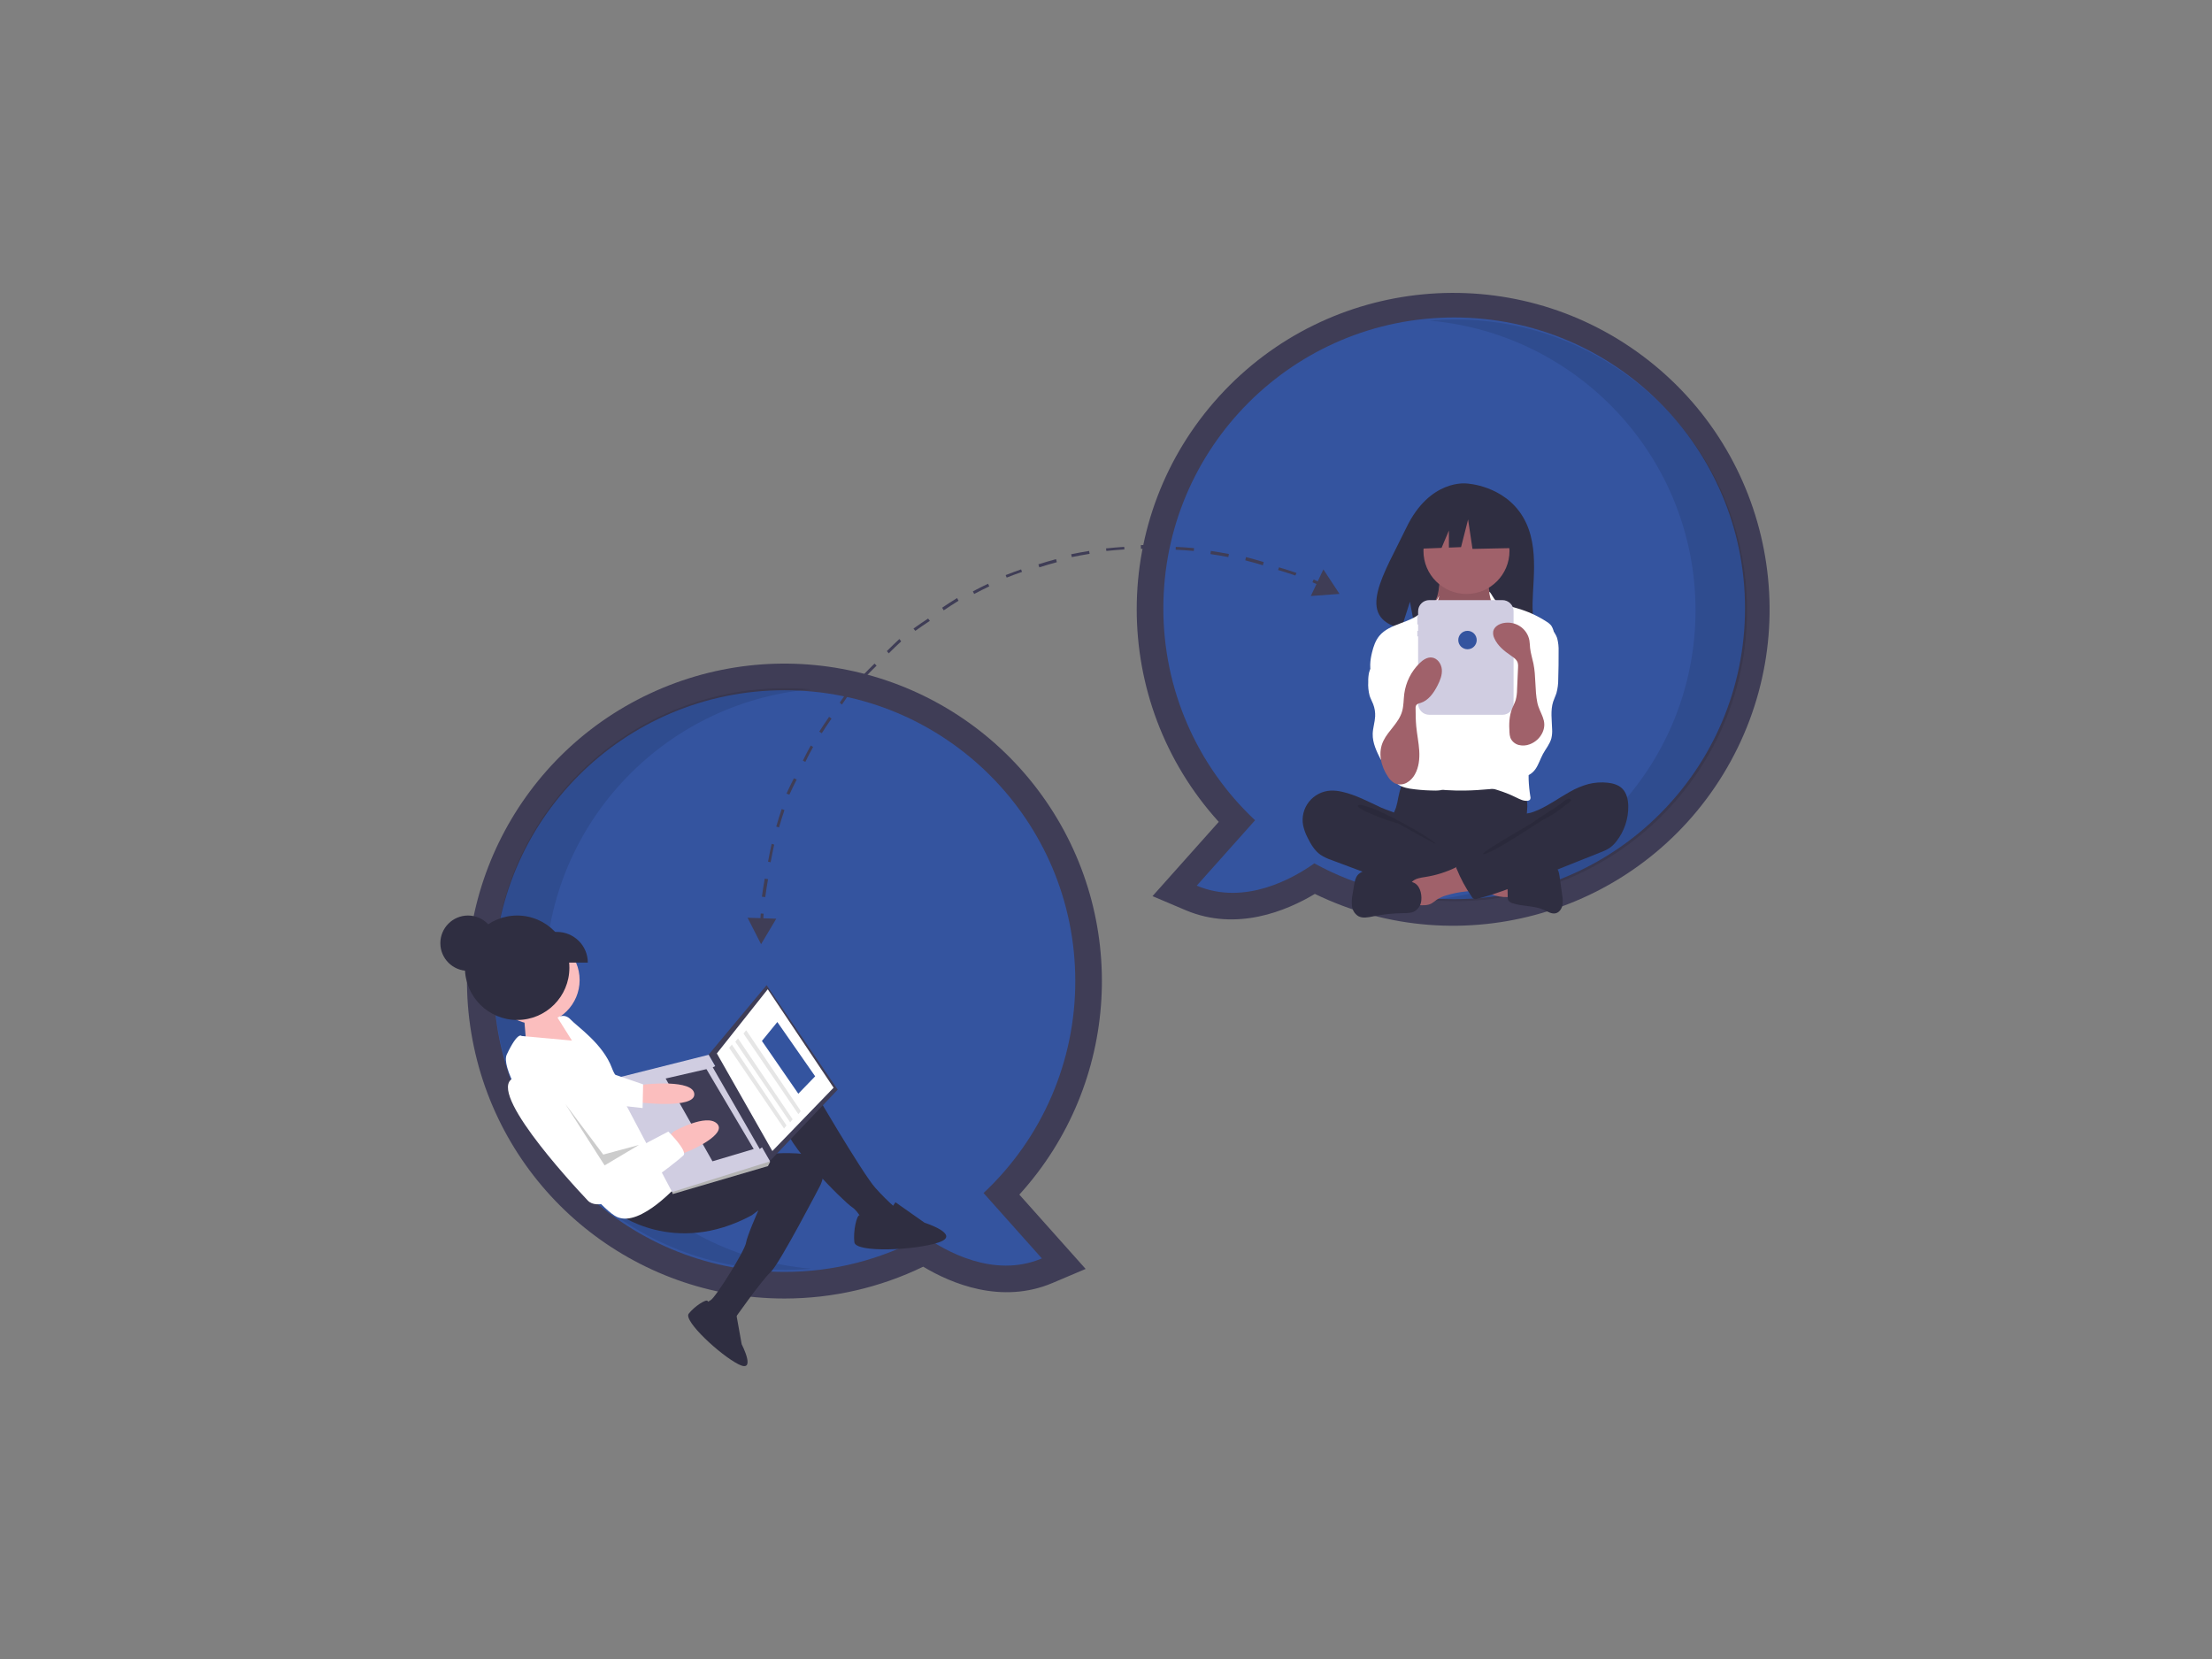 <?xml version="1.0" encoding="UTF-8"?>
<svg width="1080px" height="810px" viewBox="0 0 1080 810" version="1.1" xmlns="http://www.w3.org/2000/svg" xmlns:xlink="http://www.w3.org/1999/xlink">
    <rect x="0" y="0" width="1080" height="810" fill="#808080" stroke="none"/>
    <title>Rectangle</title>
    <g id="Page-1" stroke="none" stroke-width="1" fill="none" fill-rule="evenodd">
        <rect id="Rectangle" x="0" y="0" width="1080" height="810"></rect>
        <g id="undraw_real_time_collaboration_c62i" transform="translate(215, 143)" fill-rule="nonzero">
            <path d="M426.976,293.444 C413.26,301.67 388.822,311.977 363.85,301.385 L347.707,294.537 L380.056,258.276 C326.567,199.302 326.659,109.336 380.269,50.471 C433.878,-8.394 523.447,-16.877 587.156,30.875 C650.866,78.628 667.849,166.976 626.385,234.944 C584.921,302.913 498.59,328.239 426.976,293.444 L426.976,293.444 Z M364.994,154.246 C364.851,190.054 379.669,224.295 405.872,248.702 L414.795,257.087 L394.439,279.904 C405.042,277.753 414.277,272.017 418.96,268.686 L425.385,264.114 L432.295,267.911 C451.397,278.369 472.825,283.848 494.602,283.848 C566.068,283.848 624.21,225.709 624.21,154.246 C624.21,82.784 566.068,24.644 494.602,24.644 C423.137,24.644 364.994,82.784 364.994,154.246 L364.994,154.246 Z" id="Shape" fill="#3F3D56"></path>
            <path d="M353,154 C353,75.576 416.576,12 495,12 C573.424,12 637,75.576 637,154 C637,232.424 573.424,296 495,296 C471.132,296.035 447.644,290.025 426.725,278.532 C416.909,285.516 392.963,299.446 369.307,289.412 L397.783,257.491 C369.17,230.683 352.955,193.21 353,154 L353,154 Z" id="Path" fill="#34549F"></path>
            <path d="M612.826,155 C612.826,80.806 555.755,19.913 483,13.558 C487.148,13.196 491.344,13 495.587,13 C574.24,13 638,76.576 638,155 C638,233.424 574.24,297 495.587,297 C491.351,297 487.162,296.801 483.02,296.44 C555.766,290.076 612.826,229.187 612.826,155 Z" id="Path" fill="#000000" opacity="0.1"></path>
            <path d="M168.08,491 C94.823,491.034 31.546,439.774 16.375,368.104 C1.205,296.435 38.284,223.93 105.271,194.278 C172.259,164.626 250.859,185.923 293.713,245.339 C336.567,304.754 331.97,386.06 282.692,440.266 L315.059,476.55 L298.907,483.401 C273.921,494 249.469,483.687 235.746,475.456 C214.654,485.681 191.52,490.995 168.08,491 Z M168.08,206.489 C96.574,206.489 38.399,264.665 38.399,336.171 C38.399,407.679 96.574,465.854 168.08,465.854 C189.87,465.854 211.31,460.372 230.423,449.907 L237.337,446.108 L243.766,450.683 C248.451,454.016 257.692,459.755 268.301,461.908 L247.933,439.076 L256.861,430.686 C283.079,406.264 297.906,372.002 297.762,336.171 C297.762,264.665 239.587,206.489 168.08,206.489 Z" id="Shape" fill="#3F3D56"></path>
            <path d="M310,336 C310,257.576 246.424,194 168,194 C89.576,194 26,257.576 26,336 C26,414.424 89.576,478 168,478 C191.868,478.035 215.356,472.025 236.275,460.532 C246.091,467.516 270.037,481.446 293.693,471.412 L265.217,439.491 C293.83,412.683 310.045,375.21 310,336 Z" id="Path" fill="#34549F"></path>
            <path d="M51.174,335 C51.174,260.806 108.245,199.913 181,193.558 C176.852,193.196 172.656,193 168.413,193 C89.76,193 26,256.576 26,335 C26,413.424 89.76,477 168.413,477 C172.649,477 176.838,476.801 180.98,476.44 C108.234,470.076 51.174,409.187 51.174,335 Z" id="Path" fill="#000000" opacity="0.1"></path>
            <path d="M528.649,109.513 C519.364,93.792 500.994,93.059 500.994,93.059 C500.994,93.059 483.093,90.766 471.61,114.709 C460.907,137.026 446.135,158.574 469.232,163.798 L473.404,150.787 L475.987,164.767 C479.276,165.004 482.575,165.06 485.87,164.936 C510.604,164.136 534.161,165.17 533.402,156.276 C532.394,144.453 537.583,124.64 528.649,109.513 Z" id="Path" fill="#2F2E41"></path>
            <path d="M467.729,246.285 C467.458,248.019 467.065,249.732 466.552,251.409 C465.975,253.051 465.084,254.57 464.556,256.229 C462.873,261.517 465.206,267.414 468.931,271.495 C472.161,275.021 476.331,277.526 480.937,278.708 C484.329,279.442 487.787,279.809 491.255,279.804 C500.845,280.133 510.682,280.428 519.769,277.31 C522.64,276.301 525.413,275.026 528.053,273.503 C528.887,273.101 529.621,272.516 530.203,271.791 C530.811,270.728 531.082,269.502 530.978,268.278 C530.958,264.166 530.134,260.074 530.329,255.966 C530.438,253.691 530.859,251.417 530.652,249.149 C530.064,243.87 526.261,239.535 521.15,238.316 C518.572,237.756 515.899,238.061 513.274,238.316 C506.462,238.978 499.621,239.288 492.777,239.243 C485.785,239.198 478.835,238.118 471.878,238.005 C469.82,237.972 469.862,238.614 469.207,240.628 C468.603,242.482 468.11,244.371 467.729,246.285 Z" id="Path" fill="#2F2E41"></path>
            <path d="M487.362,145.437 C487.026,147.208 486.662,149.044 485.604,150.5 C484.387,152.175 482.402,153.132 481.093,154.735 C479.122,157.148 479.009,160.543 479,163.666 C478.993,166.543 479.051,169.612 480.646,172 C481.781,173.484 483.189,174.734 484.794,175.681 C490.774,179.736 497.237,183.864 504.447,183.997 C507.434,184.053 510.637,183.276 512.603,181.012 C513.452,179.949 514.119,178.751 514.578,177.467 C516.421,172.895 517.539,168.059 517.89,163.137 C518.155,160.823 517.94,158.479 517.259,156.253 C516.383,153.795 514.612,151.773 513.442,149.444 C512.058,146.673 511.552,143.543 511.992,140.474 C512.05,140.258 512.032,140.028 511.941,139.824 C511.746,139.603 511.459,139.486 511.165,139.508 L496.869,138.472 C495.537,138.406 494.211,138.253 492.899,138.015 C492.129,137.858 490.093,136.756 489.358,137.049 C487.998,137.591 487.641,143.968 487.362,145.437 Z" id="Path" fill="#A0616A"></path>
            <path d="M487.362,146.437 C487.026,148.208 486.662,150.044 485.604,151.5 C484.387,153.175 482.402,154.132 481.093,155.735 C479.122,158.148 479.009,161.543 479,164.666 C478.993,167.543 479.051,170.612 480.646,173 C481.781,174.484 483.189,175.734 484.794,176.681 C490.774,180.736 497.237,184.864 504.447,184.997 C507.434,185.053 510.637,184.276 512.603,182.012 C513.452,180.949 514.119,179.751 514.578,178.467 C516.421,173.895 517.539,169.059 517.89,164.137 C518.155,161.823 517.94,159.479 517.259,157.253 C516.383,154.795 514.612,152.773 513.442,150.444 C512.058,147.673 511.552,144.543 511.992,141.474 C512.05,141.258 512.032,141.028 511.941,140.824 C511.746,140.602 511.459,140.486 511.165,140.508 L496.869,139.472 C495.537,139.406 494.211,139.253 492.899,139.015 C492.129,138.858 490.093,137.756 489.358,138.049 C487.998,138.591 487.641,144.968 487.362,146.437 Z" id="Path" fill="#000000" opacity="0.1"></path>
            <circle id="Oval" fill="#A0616A" cx="501" cy="126" r="21"></circle>
            <path d="M490.678,174.118 C491.727,175.328 492.993,176.335 494.41,177.087 C495.887,177.694 497.474,177.995 499.072,177.97 C502.902,178.078 507.055,177.379 509.719,174.638 C513.154,171.105 513.04,165.407 515.733,161.285 C515.95,160.911 516.246,160.589 516.6,160.341 C517.052,160.096 517.562,159.979 518.076,160.003 C521.476,159.971 524.438,162.166 527.111,164.258 C528.369,165.12 529.448,166.215 530.291,167.482 C530.819,168.509 531.181,169.612 531.363,170.751 C532.69,177.196 533.119,183.786 533.545,190.352 C533.781,193.978 534.017,197.608 533.999,201.241 C533.941,213.213 531.146,224.985 528.366,236.633 C528.007,238.133 527.517,239.811 526.146,240.53 C525.535,240.803 524.878,240.963 524.209,241 C516.246,241.931 508.267,242.863 500.251,242.986 C497.122,243.034 493.995,242.959 490.869,242.76 C490.331,242.753 489.798,242.66 489.289,242.486 C488.599,242.156 488.005,241.654 487.566,241.029 C483.23,235.591 482.974,228.071 483.002,221.128 C483.069,204.153 483.679,187.191 484.83,170.243 C484.925,168.844 484.946,167.145 483.933,166.044 C485.905,168.953 488.164,171.658 490.678,174.118 Z" id="Path" fill="#FFFFFF"></path>
            <path d="M486.589,149.879 C485.875,151.164 480.618,154.356 479.603,155.422 C473.932,161.374 463.582,161.151 458.395,167.526 C456.57,169.769 455.622,172.587 454.925,175.389 C453.939,179.352 453.412,183.674 455.064,187.411 C456.654,191.006 460,193.492 462.272,196.704 C464.767,200.23 465.888,204.512 466.963,208.691 C467.757,211.776 468.557,214.938 468.248,218.108 C467.896,221.712 466.145,225.012 465.111,228.484 C464.077,231.956 463.898,236.09 466.289,238.819 C468.046,240.823 470.801,241.618 473.435,242.065 C476.808,242.569 480.21,242.864 483.62,242.948 C486.63,243.08 489.949,243.106 492.264,241.184 C494.09,239.668 494.883,237.207 494.986,234.841 C495.089,232.476 494.595,230.131 494.285,227.783 C493.964,225.349 493.841,222.895 493.738,220.442 C493.275,209.438 493.211,198.427 493.548,187.41 C493.718,185.12 493.605,182.818 493.212,180.555 C492.567,177.608 490.967,174.974 489.632,172.266 C486.964,167.165 485.756,161.432 486.139,155.694 C486.544,149.797 489.126,145.305 486.589,149.879 Z" id="Path" fill="#FFFFFF"></path>
            <path d="M515.368,150.379 C516.464,151.491 520.191,151.858 521.586,152.574 C522.898,153.172 524.267,153.64 525.673,153.97 C530.762,155.419 535.602,157.611 540.033,160.473 C540.953,161.004 541.767,161.698 542.434,162.52 C543.136,163.647 543.589,164.908 543.762,166.221 C544.445,169.559 545.132,172.938 544.978,176.34 C544.815,179.952 543.713,183.45 542.619,186.9 L538.532,199.792 C535.481,209.416 532.411,219.134 531.552,229.181 C531.078,234.75 531.289,240.354 532.181,245.873 C532.351,246.416 532.276,247.005 531.975,247.49 C531.706,247.752 531.352,247.913 530.974,247.944 C529.002,248.248 527.093,247.256 525.305,246.378 C519.843,243.695 514.013,241.813 508,240.791 C510.35,237.44 512.163,233.753 513.375,229.858 C514.064,227.385 514.606,224.875 514.999,222.339 L516.9,211.49 C517.674,207.524 518.218,203.518 518.531,199.491 C518.675,197.98 518.586,196.456 518.267,194.972 C517.828,193.559 517.247,192.193 516.53,190.896 C513.397,184.465 511.926,177.126 513.159,170.095 C513.699,167.018 514.747,163.937 514.31,160.844 C513.89,157.87 514.327,155.559 513.553,152.617 C510.379,140.534 513.305,148.287 515.368,150.379 Z" id="Path" fill="#FFFFFF"></path>
            <path d="M458.074,176.688 C456.646,179.648 454.257,182.17 453.444,185.355 C453.128,186.843 452.992,188.364 453.041,189.885 C452.9,192.176 453.127,194.476 453.714,196.696 C454.167,198.1 454.905,199.395 455.437,200.772 C456.179,202.695 456.509,204.752 456.407,206.811 C456.263,209.662 455.293,212.43 455.217,215.285 C455.098,219.773 457.177,223.993 459.206,228 C460.239,225.444 462.35,223.474 464.973,222.616 C467.597,221.759 470.465,222.101 472.812,223.552 C473.277,222.982 473.498,222.252 473.426,221.521 C473.576,216.313 473.72,211.106 473.86,205.898 C474.079,197.844 474.288,189.682 472.433,181.841 C471.595,178.301 470.292,174.774 467.902,172.028 C466.644,170.582 462.373,166.774 460.307,168.394 C459.378,169.122 459.595,171.105 459.448,172.109 C459.226,173.696 458.763,175.24 458.074,176.688 L458.074,176.688 Z" id="Path" fill="#FFFFFF"></path>
            <path d="M545.269,168.546 C545.83,170.673 546.071,172.874 545.982,175.075 C546.009,179.559 545.95,184.043 545.807,188.526 C545.829,190.826 545.54,193.117 544.948,195.337 C544.497,196.78 543.801,198.133 543.335,199.572 C541.939,203.882 542.702,208.558 542.821,213.095 C542.906,214.563 542.783,216.036 542.456,217.469 C541.719,220.282 539.739,222.555 538.357,225.103 C537.045,227.524 536.253,230.237 534.686,232.495 C533.118,234.753 530.405,236.542 527.775,235.849 C525.782,235.324 524.366,233.529 523.386,231.686 C521.249,227.636 520.518,222.97 521.312,218.444 C522.295,212.937 525.474,208.052 526.621,202.578 C528.195,195.061 525.802,187.304 525.873,179.619 C525.841,178.414 526.002,177.212 526.349,176.06 C526.95,174.304 528.242,172.902 529.435,171.494 C530.926,169.735 532.311,167.885 533.582,165.956 C534.437,164.66 535.597,161.326 537.111,161.049 C540.492,160.43 544.43,165.889 545.269,168.546 Z" id="Path" fill="#FFFFFF"></path>
            <path d="M440.45,243.624 C438.557,243.152 436.608,242.946 434.658,243.012 C430.513,243.24 426.667,245.228 424.099,248.47 C421.531,251.712 420.488,255.896 421.237,259.955 C421.71,262.128 422.482,264.227 423.532,266.19 C425.068,269.289 426.911,272.381 429.754,274.367 C431.467,275.459 433.312,276.332 435.245,276.966 L450.221,282.575 C452.425,283.4 454.628,284.226 456.853,284.991 C468.031,288.832 479.686,291.136 491.492,291.837 C495.084,292.172 498.707,291.99 502.247,291.296 C503.102,291.185 503.887,290.763 504.449,290.112 C504.735,289.618 504.903,289.065 504.941,288.496 L505.863,282.082 C506.069,281.189 506.042,280.258 505.785,279.378 C505.362,278.3 504.304,277.622 503.295,277.046 C493.449,271.423 481.953,268.321 473.665,260.605 C471.714,258.788 470.082,255.909 467.711,254.675 C465.023,253.275 461.858,252.477 459.079,251.187 C453.005,248.368 447.033,245.129 440.45,243.624 Z" id="Path" fill="#2F2E41"></path>
            <path d="M454.675,251.511 C459.943,253.201 482.187,264.909 486,268.997 C485.489,269.186 468.149,259.238 467.629,259.078 C462.86,257.737 458.189,256.052 453.652,254.036 C452.749,253.608 447.782,251.598 448.007,250.43 C448.261,249.114 453.739,251.211 454.675,251.511 Z" id="Path" fill="#000000" opacity="0.1"></path>
            <path d="M520.879,294.99 C521.181,295.012 521.482,294.922 521.724,294.737 C521.939,294.458 522.035,294.102 521.989,293.751 L521.964,284.772 C519.416,283.541 516.567,283.147 513.77,282.768 L500.719,281 C501.019,281.041 498.679,286.697 499.038,287.452 C499.67,288.783 504.504,289.963 505.868,290.591 C510.61,292.776 515.538,295.178 520.879,294.99 Z" id="Path" fill="#A0616A"></path>
            <path d="M480.975,285.167 C478.532,285.547 475.805,285.884 474.222,287.743 C472.216,290.1 473.07,293.615 474.027,296.536 C474.145,297.297 474.573,297.98 475.214,298.428 C475.855,298.876 476.654,299.051 477.43,298.914 C479.658,299.052 482.029,299.16 483.976,298.092 C484.858,297.522 485.707,296.906 486.52,296.244 C487.955,295.311 489.533,294.605 491.195,294.155 C494.25,293.216 497.395,292.582 500.581,292.264 C501.836,292.208 503.079,291.994 504.278,291.627 C505.493,291.245 506.455,290.331 506.882,289.156 C507.333,287.596 506.405,286.005 505.515,284.636 C504.49,282.844 503.159,281.236 501.58,279.882 C499.168,278.051 497.976,279.456 495.547,280.628 C490.95,282.846 486.038,284.376 480.975,285.167 L480.975,285.167 Z" id="Path" fill="#A0616A"></path>
            <path d="M474.649,287.736 L459.07,283.13 C457.201,282.479 455.248,282.1 453.272,282.006 C451.27,281.924 449.33,282.709 447.947,284.16 C446.739,285.578 446.393,287.517 446.092,289.356 L445.448,293.29 C445.018,295.273 444.897,297.311 445.087,299.331 C445.297,301.378 446.439,303.214 448.182,304.308 C450.338,305.484 452.981,304.91 455.387,304.417 C460.247,303.424 465.191,302.893 470.151,302.834 C472.016,302.811 473.972,302.835 475.62,301.961 C477.561,300.809 478.809,298.772 478.952,296.518 C479.258,293.158 478.139,288.768 474.649,287.736 Z" id="Path" fill="#2F2E41"></path>
            <path d="M527.511,283.165 C529.503,282.809 531.26,281.654 533.169,280.972 C535.855,280.012 538.766,280.012 541.612,280.023 C542.658,279.925 543.71,280.14 544.639,280.642 C545.892,281.493 546.213,283.197 546.427,284.719 L547.713,293.897 C548.057,295.609 548.092,297.371 547.818,299.097 C547.44,300.798 546.304,302.438 544.65,302.876 C542.641,303.409 540.672,302.1 538.775,301.24 C534.034,299.09 528.523,299.639 523.58,298.032 C522.625,297.837 521.797,297.232 521.306,296.373 C521.137,295.863 521.077,295.322 521.129,294.787 C521.214,291.836 520.604,287.808 521.475,284.988 C522.257,282.452 525.288,283.165 527.511,283.165 Z" id="Path" fill="#2F2E41"></path>
            <path d="M560.51,239.817 C563.603,239.032 566.808,238.81 569.978,239.162 C572.509,239.444 575.116,240.157 576.964,241.929 C579.214,244.087 579.936,247.423 579.997,250.558 C580.095,256.802 578.048,262.887 574.205,267.774 C573.267,269.01 572.151,270.097 570.894,270.999 C569.539,271.857 568.094,272.561 566.586,273.099 L533.146,286.444 C524.349,289.955 515.52,293.475 506.344,295.79 C505.837,296.037 505.253,296.068 504.724,295.873 C504.195,295.679 503.766,295.278 503.533,294.759 C500.604,290.525 498.146,285.976 496.204,281.195 C496.018,280.964 495.954,280.656 496.034,280.369 C496.113,280.082 496.326,279.852 496.604,279.754 L520.256,266.004 C521.99,265.089 523.607,263.962 525.07,262.648 C526.092,261.646 526.929,260.467 527.542,259.167 C528.032,258.131 528.078,255.686 528.704,254.92 C529.317,254.17 531.415,254.11 532.383,253.816 C533.75,253.392 535.088,252.88 536.389,252.284 C541.68,249.889 546.391,246.409 551.463,243.605 C554.308,241.96 557.348,240.687 560.51,239.817 L560.51,239.817 Z" id="Path" fill="#2F2E41"></path>
            <path d="M546.831,249.565 C542.781,252.588 537.538,255.367 533.525,258.47 C532.155,259.529 509.323,272.288 509,273.983 C512.744,274.61 536.594,258.025 540.007,256.37 C543.419,254.715 546.444,252.382 549.442,250.065 C550.205,249.475 553.443,247.7 551.25,247.04 C550.015,246.669 547.743,248.961 546.831,249.565 Z" id="Path" fill="#000000" opacity="0.1"></path>
            <path d="M518.534,150 L482.853,150 C479.835,150 477.388,152.436 477.388,155.441 L477.388,157.433 L477,157.433 L477,161.889 L477.388,161.889 L477.388,165.008 L477,165.008 L477,167.682 L477.388,167.682 L477.388,200.559 C477.388,203.564 479.835,206 482.853,206 L518.534,206 C521.553,206 524,203.564 524,200.559 L524,155.441 C524,152.436 521.553,150 518.534,150 L518.534,150 Z" id="Path" fill="#D0CDE1"></path>
            <polygon id="Path" fill="#2F2E41" points="524.14 107.581 506.088 98 481.158 101.92 476 125 488.839 124.499 492.426 116.02 492.426 124.36 498.351 124.129 501.789 110.629 503.938 125 525 124.564"></polygon>
            <path d="M462.561,236.055 C463.373,237.442 464.526,238.596 465.911,239.405 C467.751,240.25 469.876,240.192 471.669,239.25 C473.436,238.297 474.882,236.84 475.825,235.061 C477.775,231.599 478.179,227.456 477.936,223.485 C477.692,219.513 476.849,215.603 476.476,211.642 C476.204,208.762 476.182,205.866 476.16,202.973 C476.093,202.365 476.22,201.751 476.523,201.22 C477.044,200.699 477.719,200.36 478.447,200.255 C482.383,199.079 484.996,195.37 486.869,191.696 C488.12,189.243 489.207,186.562 488.966,183.816 C488.725,181.071 486.762,178.305 484.034,178.025 C481.785,177.794 479.709,179.229 478.086,180.812 C473.994,184.83 471.364,190.113 470.619,195.814 C470.263,198.606 470.365,201.474 469.61,204.184 C467.997,209.971 462.95,213.519 460.436,218.726 C457.665,224.464 459.194,230.978 462.561,236.055 Z" id="Path" fill="#A0616A"></path>
            <path d="M538.205,214.465 C537.01,217.189 534.742,219.325 531.916,220.387 C530.178,221.071 528.26,221.186 526.449,220.715 C524.629,220.22 523.148,218.922 522.444,217.204 C522.167,216.35 522.015,215.463 521.993,214.567 C521.732,210.646 521.833,206.604 523.287,202.942 C523.847,201.529 524.603,200.189 525.046,198.737 C525.48,197.059 525.703,195.336 525.708,193.605 L526.186,182.905 C526.265,182.128 526.21,181.344 526.024,180.585 C525.547,179.037 524.07,178.031 522.716,177.107 C519.444,174.877 516.21,172.275 514.625,168.692 C514.08,167.613 513.885,166.397 514.066,165.207 C514.513,163.082 516.701,161.706 518.863,161.243 C521.723,160.63 524.714,161.188 527.143,162.789 C529.572,164.389 531.229,166.892 531.73,169.718 C531.944,170.925 531.941,172.159 532.066,173.378 C532.332,175.965 533.17,178.458 533.694,181.007 C534.985,187.285 534.316,193.774 535.593,200.05 C536.661,205.298 540.687,208.723 538.205,214.465 Z" id="Path" fill="#A0616A"></path>
            <circle id="Oval" fill="#34549F" cx="501.5" cy="169.5" r="4.5"></circle>
            <circle id="Oval" fill="#2F2E41" cx="13.5" cy="317.5" r="13.5"></circle>
            <polygon id="Path" fill="#FBBEBE" points="61.185 357.593 54.475 351 41 355.23 42.294 371 70 369.699 61.489 358.01"></polygon>
            <circle id="Oval" fill="#FBBEBE" cx="46.5" cy="335.5" r="21.5"></circle>
            <path d="M179.844,385 C179.844,385 206.206,430.281 212.48,437.079 C215.464,440.424 218.643,443.591 222,446.562 C222,446.562 219.05,456.34 214.352,455.991 C211.675,455.83 209.049,455.183 206.604,454.082 C206.604,454.082 204.507,448.65 200.85,446.268 C197.193,443.885 167.314,414.506 168.012,405.116 C168.71,395.725 179.844,385 179.844,385 Z" id="Path" fill="#2F2E41"></path>
            <path d="M86,449.066 C86,449.066 113.975,470.868 151.994,450.382 L155.27,447.961 C155.27,447.961 149.741,460.45 149.228,463.836 C148.633,467.763 134.238,490.762 131.888,491.864 C129.539,492.966 129.022,493.982 129.022,493.982 L138.991,505 L142.677,502.276 C142.677,502.276 157.049,481.83 161.253,478.09 C165.456,474.349 185.485,435.777 185.485,435.777 C185.485,435.777 193.142,421.243 174.031,420.15 C154.921,419.057 146.127,424.287 146.127,424.287 L112.211,429.697 L86,449.066 Z" id="Path" fill="#2F2E41"></path>
            <path d="M222.215,444 L236.413,453.985 C236.413,453.985 254.526,459.753 243.368,463.591 C232.211,467.43 202.809,468.818 202.142,463.522 C201.475,458.226 203.301,449.89 204.768,450.346 C206.235,450.802 216.416,453.489 222.215,444 Z" id="Path" fill="#2F2E41"></path>
            <path d="M144.533,498.922 L147.124,513.317 C147.124,513.317 154.49,527.572 145.645,523.149 C136.8,518.726 118.577,501.925 121.268,498.402 C123.959,494.88 129.898,491.06 130.502,492.208 C131.105,493.356 135.569,501.041 144.533,498.922 Z" id="Path" fill="#2F2E41"></path>
            <path d="M117,434.376 C117,434.376 97.843,456.541 86.212,451.157 C74.581,445.773 26.997,383.41 32.43,371.884 C37.864,360.359 39.685,362.812 39.685,362.812 L64.254,365.063 L57.185,353.831 C57.185,353.831 60.486,351.424 63.631,354.803 C66.776,358.182 79.404,366.621 83.803,378.54 C88.202,390.458 101.117,389.864 101.117,389.864 L117,434.376 Z" id="Path" fill="#FFFFFF"></path>
            <polygon id="Path" fill="#3F3D56" points="194 389.03 160.769 424 131 371.897 159.3 338"></polygon>
            <polygon id="Path" fill="#FFFFFF" points="192 388.069 162.097 419 135 371.335 159.85 340"></polygon>
            <polygon id="Path" fill="#B3B3B3" points="159.37 423 161 424.33 159.955 426.345 113.44 440 113 438.428 115.116 436.27"></polygon>
            <polygon id="Path" fill="#D0CDE1" points="161 424.022 113.162 439 84 383.821 130.994 372"></polygon>
            <polygon id="Path" fill="#3F3D56" points="158 416.477 155.934 418 133 378.109 135.37 377"></polygon>
            <polygon id="Path" fill="#3F3D56" points="153 418.004 132.861 424 110 383.58 129.923 379"></polygon>
            <path d="M95.616,387.667 L99.878,386.468 C99.878,386.468 123.65,383.796 123.997,391.221 C124.344,398.647 96.688,395.202 96.688,395.202 L93,390.22 L95.616,387.667 Z" id="Path" fill="#FBBEBE"></path>
            <path d="M116.323,421 L122.27,418.61 C122.27,418.61 140.221,410.729 135.072,405.594 C129.922,400.459 114.04,409.376 114.04,409.376 L111,412.199 L116.323,421 Z" id="Path" fill="#FBBEBE"></path>
            <path d="M111.294,409.478 C111.294,409.478 120.853,418.912 118.678,421.128 C116.503,423.344 80.835,452.491 71.993,443.165 C63.151,433.839 20.073,387.014 36.836,382.999 C53.598,378.983 58.027,388.372 58.027,388.372 L80.155,425.862 L111.294,409.478 Z" id="Path" fill="#FFFFFF"></path>
            <polygon id="Path" fill="#FFFFFF" points="83.17 381 99 386.433 98.741 398 82 396.171"></polygon>
            <polygon id="Path" fill="#000000" opacity="0.2" points="97 416.007 80.197 426 61 396 79.531 420.713"></polygon>
            <circle id="Oval" fill="#2F2E41" cx="37.5" cy="329.5" r="25.5"></circle>
            <polygon id="Path" fill="#34549F" points="174.772 391 157 365.24 164.534 356 183 382.502"></polygon>
            <polygon id="Path" fill="#E6E6E6" points="174.803 401 148 361.614 149.322 360 176 399.479"></polygon>
            <polygon id="Path" fill="#E6E6E6" points="170.803 405 144 365.614 145.322 364 172 403.479"></polygon>
            <polygon id="Path" fill="#E6E6E6" points="167.803 408 141 368.614 142.322 367 169 406.479"></polygon>
            <path d="M49,312 L56.906,312 C65.242,312 72,318.716 72,327 L72,327 L49,327 L49,312 Z" id="Path" fill="#2F2E41"></path>
            <path d="M157.826,303.109 L156.426,303 C156.371,303.762 156.333,304.528 156.286,305.293 L150,305.072 L156.594,318 L164,305.563 L157.691,305.342 C157.736,304.598 157.773,303.851 157.826,303.109 Z" id="Path" fill="#3F3D56"></path>
            <path d="M195,200.08 L196.061,201 C197.652,198.632 199.313,196.267 201,193.972 L199.976,193 C198.277,195.312 196.603,197.694 195,200.08 Z" id="Path" fill="#3F3D56"></path>
            <path d="M206,187.055 L207.07,188 C208.992,185.964 210.987,183.942 213,181.989 L211.974,181 C209.946,182.967 207.936,185.004 206,187.055 Z" id="Path" fill="#3F3D56"></path>
            <path d="M218,174.897 L218.923,176 C220.903,174.006 222.948,172.036 225,170.146 L224.122,169 C222.055,170.904 219.995,172.889 218,174.897 Z" id="Path" fill="#3F3D56"></path>
            <path d="M185,214.225 L186.229,215 C187.758,212.588 189.363,210.175 191,207.829 L189.806,207 C188.157,209.364 186.54,211.795 185,214.225 Z" id="Path" fill="#3F3D56"></path>
            <path d="M231,163.899 L231.904,165 C234.225,163.335 236.612,161.699 239,160.137 L238.149,159 C235.743,160.573 233.338,162.222 231,163.899 Z" id="Path" fill="#3F3D56"></path>
            <path d="M177,228.36 L178.195,229 C179.406,226.547 180.686,224.089 182,221.695 L180.833,221 C179.509,223.412 178.22,225.888 177,228.36 Z" id="Path" fill="#3F3D56"></path>
            <path d="M163,269.373 L161.752,269 C161.116,271.868 160.526,274.792 160,277.692 L161.261,278 C161.783,275.122 162.368,272.219 163,269.373 Z" id="Path" fill="#3F3D56"></path>
            <path d="M245,153.713 L245.766,155 C248.133,153.391 250.567,151.818 253,150.322 L252.287,149 C249.836,150.507 247.384,152.093 245,153.713 Z" id="Path" fill="#3F3D56"></path>
            <path d="M160,286.242 L158.378,286 C157.85,288.913 157.386,291.882 157,294.824 L158.633,295 C159.016,292.081 159.476,289.134 160,286.242 Z" id="Path" fill="#3F3D56"></path>
            <path d="M169,244.487 L170.41,245 C171.539,242.512 172.747,240.012 174,237.569 L172.616,237 C171.354,239.461 170.137,241.98 169,244.487 Z" id="Path" fill="#3F3D56"></path>
            <path d="M164,260.56 L165.357,261 C166.175,258.159 167.064,255.3 168,252.504 L166.663,252 C165.72,254.817 164.824,257.697 164,260.56 Z" id="Path" fill="#3F3D56"></path>
            <path d="M342.051,125 C345.005,124.875 348.012,124.824 350.987,124.859 L351,123.011 C348.005,122.976 344.974,123.026 342,123.153 L342.051,125 Z" id="Path" fill="#3F3D56"></path>
            <path d="M260,145.737 L260.637,147 C263.057,145.712 265.534,144.465 268,143.291 L267.417,142 C264.933,143.182 262.438,144.439 260,145.737 Z" id="Path" fill="#3F3D56"></path>
            <path d="M376,127.523 C378.909,127.947 381.845,128.444 384.726,129 L385,127.489 C382.098,126.929 379.14,126.428 376.208,126 L376,127.523 Z" id="Path" fill="#3F3D56"></path>
            <path d="M393,130.589 C395.866,131.319 398.758,132.13 401.595,133 L402,131.429 C399.142,130.552 396.228,129.736 393.341,129 L393,130.589 Z" id="Path" fill="#3F3D56"></path>
            <path d="M409,135.295 C411.827,136.136 414.674,137.046 417.462,138 L418,136.725 C415.191,135.763 412.323,134.847 409.475,134 L409,135.295 Z" id="Path" fill="#3F3D56"></path>
            <path d="M359,125.388 C361.948,125.531 364.927,125.737 367.855,126 L368,124.617 C365.05,124.352 362.048,124.144 359.079,124 L359,125.388 Z" id="Path" fill="#3F3D56"></path>
            <path d="M325,124.752 L325.183,126 C328.096,125.699 331.063,125.447 334,125.253 L333.883,124 C330.924,124.195 327.935,124.449 325,124.752 Z" id="Path" fill="#3F3D56"></path>
            <path d="M292,132.527 L292.444,134 C295.265,133.103 298.143,132.259 301,131.491 L300.62,130 C297.742,130.773 294.842,131.623 292,132.527 Z" id="Path" fill="#3F3D56"></path>
            <path d="M276,137.792 L276.515,139 C278.98,138.026 281.499,137.094 284,136.228 L283.542,135 C281.021,135.871 278.484,136.811 276,137.792 Z" id="Path" fill="#3F3D56"></path>
            <path d="M308,127.603 L308.313,129 C311.179,128.412 314.102,127.876 317,127.409 L316.752,126 C313.833,126.471 310.888,127.01 308,127.603 Z" id="Path" fill="#3F3D56"></path>
            <path d="M439,146.969 L431.134,135 L428.368,140.862 C427.699,140.554 427.033,140.239 426.364,139.941 L425.805,141.272 C426.458,141.563 427.103,141.868 427.753,142.166 L425,148 L439,146.969 Z" id="Path" fill="#3F3D56"></path>
        </g>
    </g>
</svg>